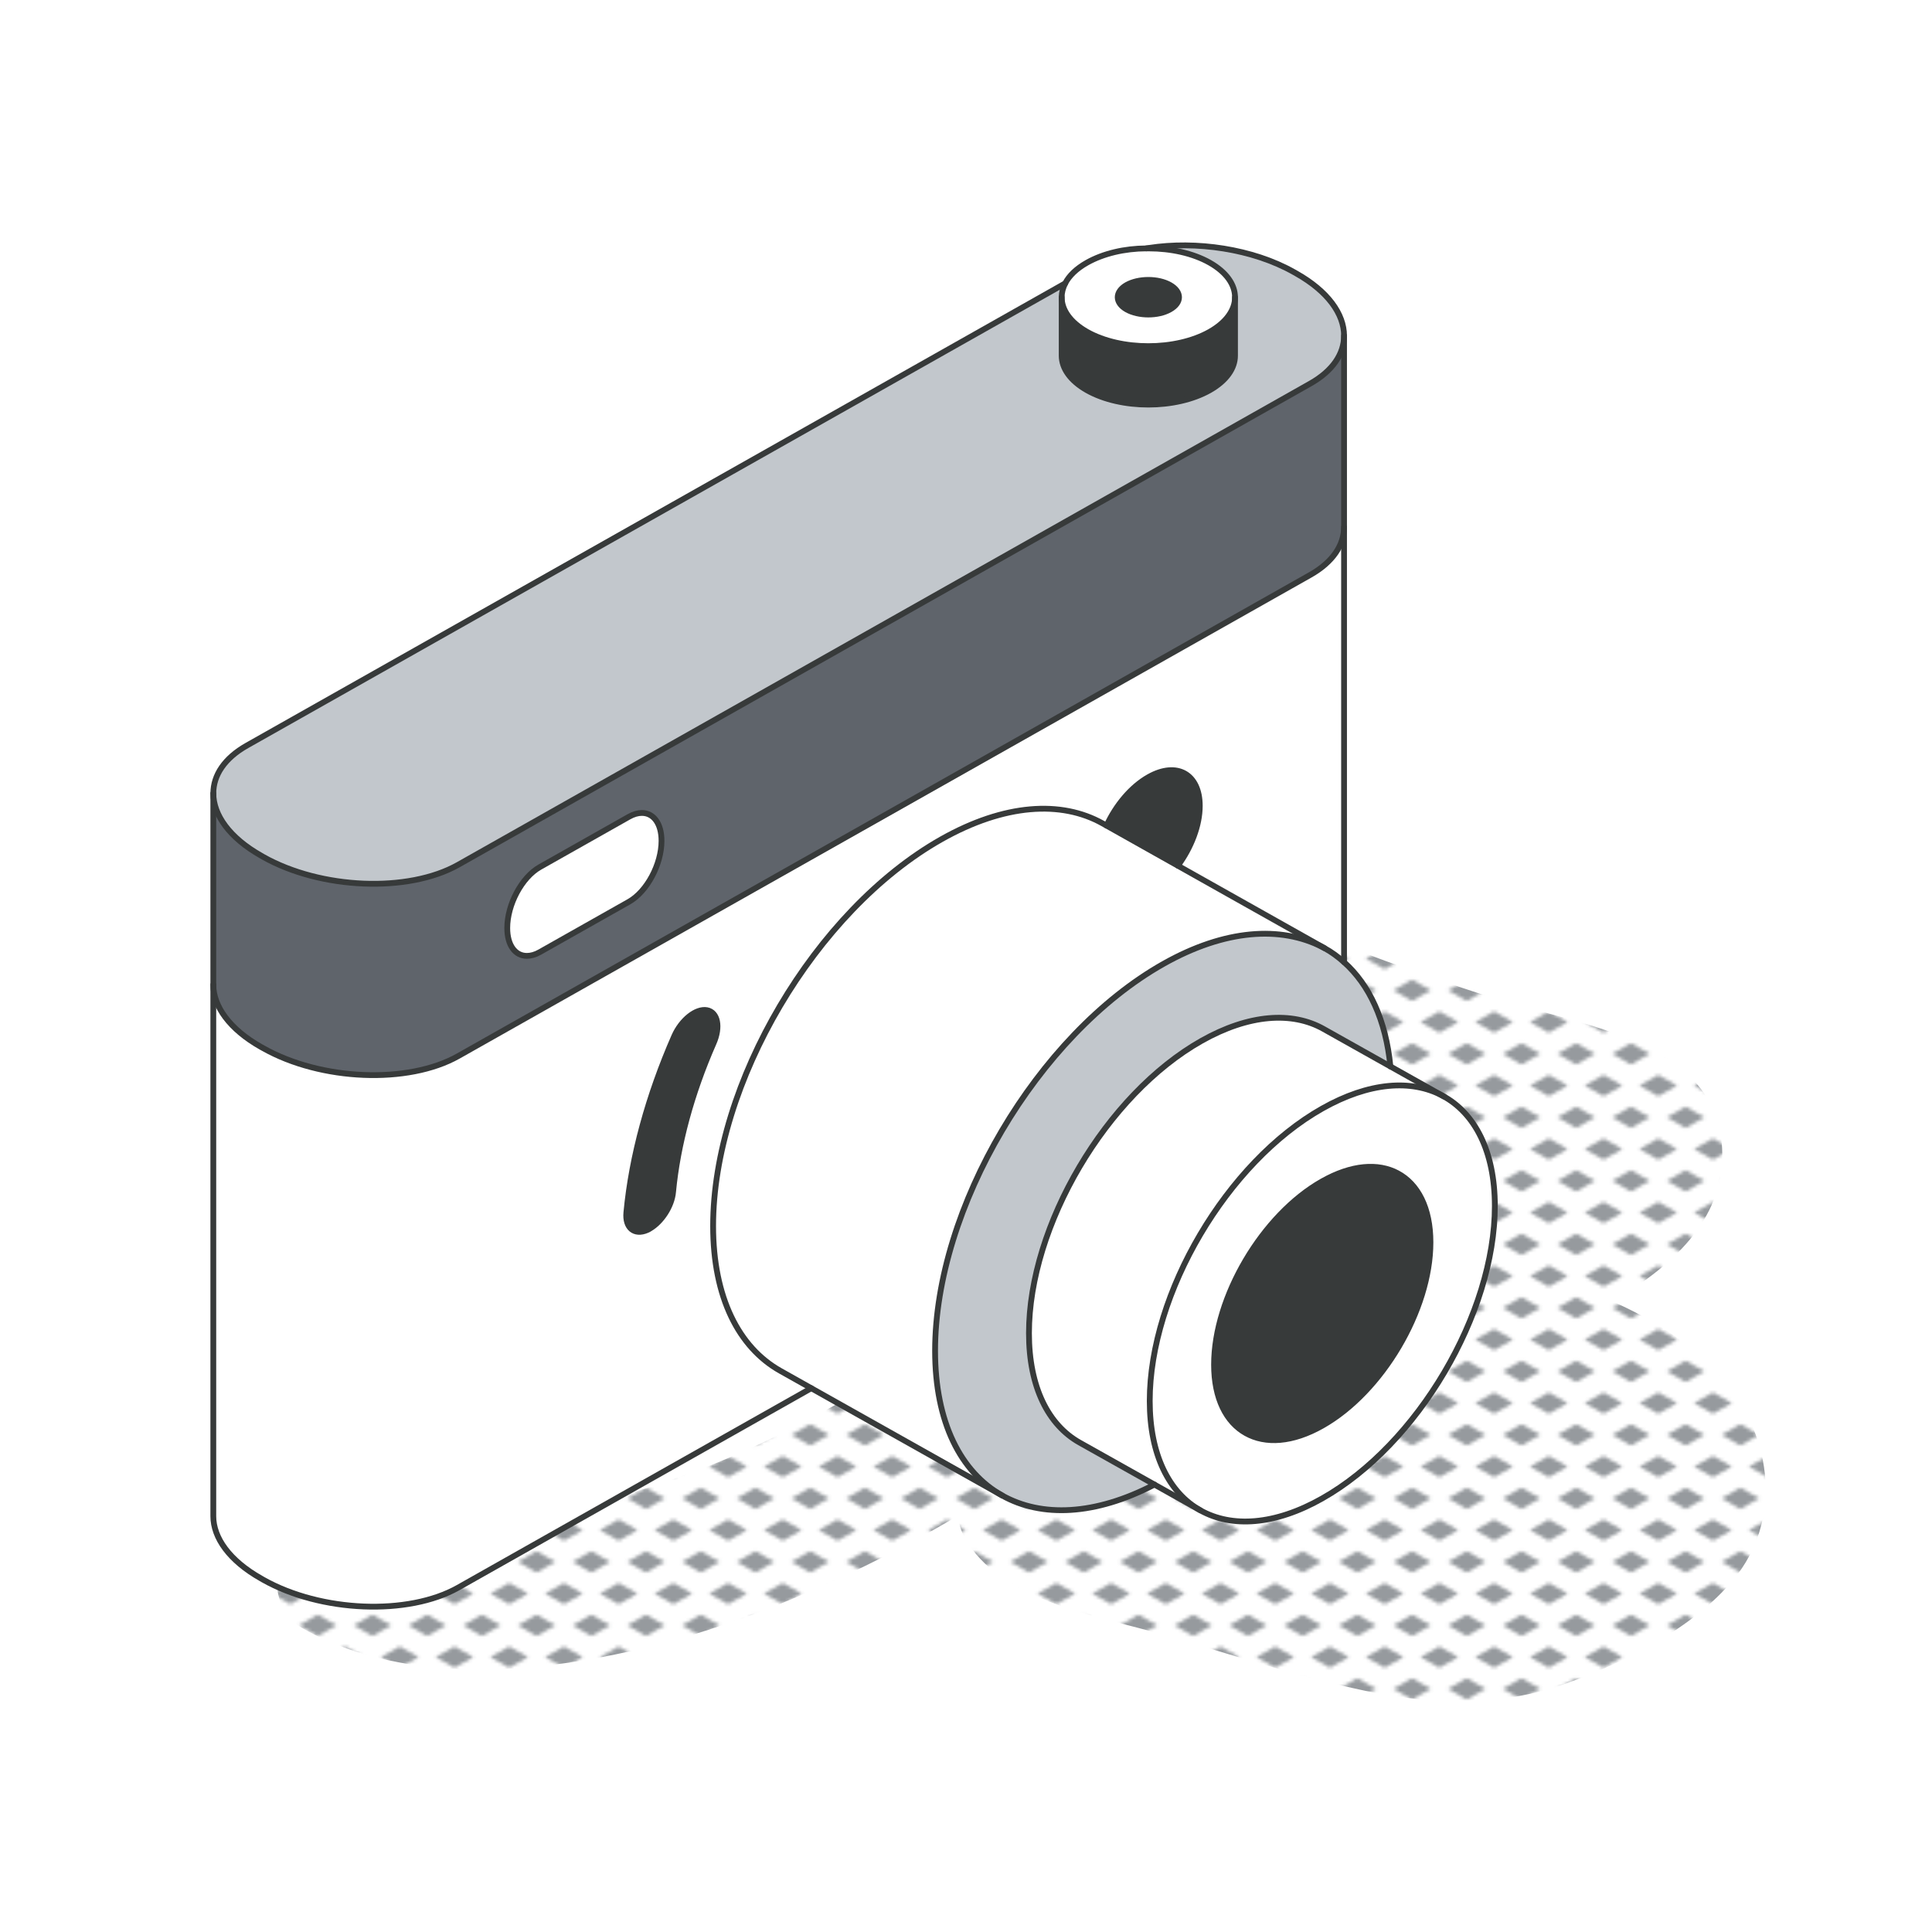 <svg xmlns="http://www.w3.org/2000/svg" xmlns:xlink="http://www.w3.org/1999/xlink" id="Ebene_1" data-name="Ebene 1" viewBox="0 0 1000 1000"><defs><style>      .cls-1, .cls-2, .cls-3, .cls-4, .cls-5, .cls-6, .cls-7 {        stroke-width: 0px;      }      .cls-1, .cls-8 {        fill: none;      }      .cls-2 {        fill: url(#New_Pattern_Swatch_3);      }      .cls-8 {        stroke: #373a3a;        stroke-linecap: round;        stroke-linejoin: round;        stroke-width: 3px;      }      .cls-3 {        fill: #c2c7cc;      }      .cls-4 {        fill: #fff;      }      .cls-5 {        fill: #969a9e;      }      .cls-6 {        fill: #373a3a;      }      .cls-7 {        fill: #5f646b;      }    </style><pattern id="New_Pattern_Swatch_3" data-name="New Pattern Swatch 3" x="0" y="0" width="16" height="19" patternTransform="translate(7669.29 5968.99) scale(1.77 1.73)" patternUnits="userSpaceOnUse" viewBox="0 0 16 19"><g><rect class="cls-1" x="0" y="0" width="16" height="19"></rect><g><polygon class="cls-5" points="16 22.18 10.5 19 16 15.82 21.5 19 16 22.18"></polygon><polygon class="cls-5" points="8 12.68 2.5 9.5 8 6.32 13.5 9.5 8 12.68"></polygon></g><polygon class="cls-5" points="0 22.18 -5.5 19 0 15.82 5.5 19 0 22.18"></polygon><polygon class="cls-5" points="16 3.18 10.5 0 16 -3.18 21.5 0 16 3.18"></polygon><polygon class="cls-5" points="0 3.18 -5.5 0 0 -3.18 5.5 0 0 3.18"></polygon></g></pattern></defs><path class="cls-2" d="M892.97,715.24c-15.3-18.41-36.12-31.79-58.3-41.6,30.33-17.95,57.34-41.86,56.78-76.85-.92-58.1-73.6-66.06-117.19-79.82-25.72-8.12-51.07-17.2-76.28-26.72-11.27-4.26-22.6-8.47-34.01-12.37-6.42-2.2-12.64-3.93-19.34-5.04l-8.42-1.11c-1.56-.16-2.84-.28-3.91-.36-1.6-.45-3.24-.79-4.91-.99l-1.59-.19c-7.69-.91-18,5.08-21.2,11.89-18.39,39.14,35.53,62.19,64.31,75.6,16.03,7.47,32.28,14.63,48.71,21.44-10.11.96-20.27,2.05-30.54,3.18-33.87,3.72-102.02,1.7-110.41,45.15-3.27,16.96,11.9,31.62,27.04,36.89,4.32,1.5,8.76,2.52,13.29,3.18-2.63,1.16-5.25,2.33-7.89,3.48-19.14,8.34-25.17,34.94-17.46,52.11,3.97,8.83,10.27,15.51,17.93,19.78,6.48,13.23,20,23.62,38.43,25.31,11.01,1,21.77.4,32.4-1.06-2.77,5.27-4.21,10.67-4.53,16.02-2.2-.58-59.54-15.61-86.13-21.97-13.94-3.33-29.33-7.08-44.39-7.65,23.21-16.36,44.01-36.94,42.45-63.88-.68-11.67-7.69-21.03-19.14-24.59-36-11.19-68.6,19.75-96.08,37.6-30.63,19.9-62.77,38.18-96.59,52.41-32.82,13.81-67.69,24.15-102.94,29.85-36.81,5.95-74,3.64-110.67,9.67-23.57,3.88-24.81,37.22-6.39,47.84,69.9,40.29,174.15,17.09,244.64-11.01,33.11-13.2,64.87-28.86,95.37-46.98.22,3.71,1.16,7.43,3.05,10.92,18.02,33.37,69.01,40.89,102.67,50.65,34.76,10.08,69.53,21.65,104.99,29.16,34.75,7.36,69.59,8.29,103.42-3.66,30.65-10.83,66.22-28.77,87.03-53.87,25.36-30.59,20.27-72.98-4.21-102.43Z"></path><g><g><path class="cls-4" d="M110.41,509.64v275.13c0,11.19,8.35,23.02,24.7,32.23l1.1.64c29.89,16.87,75.08,18.72,100.98,4.07l182.72-103.18-16.05-9.01c-21.47-12.07-34.77-37.98-34.77-74.95,0-73.71,52.91-163.34,118.2-200.21,32.57-18.38,62.02-20.17,83.42-8.17l2.03,1.14c4.81-10.49,12.75-20.07,21.82-25.17,14.6-8.23,26.42-1.55,26.42,14.96,0,10.15-4.5,21.68-11.34,30.95l75.93,42.7c3.61,2.02,6.97,4.45,10.09,7.24v-225.22c0,9.28-5.76,18.15-17.48,24.77l-441,249.05c-25.91,14.62-71.09,12.81-100.98-4.1l-1.1-.6c-16.36-9.24-24.7-21.07-24.7-32.27ZM334.99,636.66c-6.67,2.92-11.54-1.14-10.79-9.07,2.71-29.01,11.3-60.6,24.81-91.32,3.71-8.4,11.3-14.42,16.9-13.41,5.6,1.04,7.15,8.71,3.4,17.14-11.37,25.91-18.62,52.5-20.93,76.93-.65,7.39-6,15.5-12.06,19.02-.45.26-.89.54-1.34.71Z"></path><path class="cls-7" d="M110.41,410.6v99.05c0,11.19,8.35,23.02,24.7,32.27l1.1.6c29.89,16.91,75.08,18.72,100.98,4.1l441-249.05c11.72-6.62,17.48-15.49,17.48-24.77v-99.05c0,9.31-5.76,18.15-17.48,24.77l-441,249.05c-25.91,14.62-71.09,12.77-100.98-4.07l-1.1-.64c-16.36-9.24-24.7-21.07-24.7-32.27ZM272.69,494.76c-5.94,0-10.14-5.38-10.14-14.42,0-12.17,7.52-26.25,16.84-31.53l46.14-26.05c2.37-1.34,4.64-1.98,6.7-1.98,5.98,0,10.17,5.41,10.17,14.45,0,12.13-7.52,26.25-16.87,31.53l-46.14,26.05c-2.37,1.34-4.64,1.95-6.7,1.95Z"></path><path class="cls-3" d="M127.87,385.83c-11.75,6.62-17.45,15.49-17.45,24.77,0,11.19,8.35,23.02,24.7,32.27l1.1.64c29.89,16.84,75.08,18.69,100.98,4.07l441-249.05c11.72-6.62,17.48-15.46,17.48-24.77,0-11.23-8.38-23.02-24.73-32.23l-1.13-.64c-21.44-12.13-50.82-16.47-75.21-12.54l.02.24c11.37,0,22.76,2.45,31.48,7.36,8.73,4.94,13.13,11.43,13.13,17.91v30.25c0,6.49-4.4,12.97-13.13,17.91-17.56,9.88-45.94,9.88-63.46,0-8.73-4.94-13.13-11.43-13.13-17.91v-30.25c0-2.42.63-4.84,1.83-7.19L127.87,385.83Z"></path><path class="cls-4" d="M262.56,480.34c0,9.04,4.19,14.42,10.14,14.42,2.06,0,4.33-.6,6.7-1.95l46.14-26.05c9.35-5.28,16.87-19.39,16.87-31.53,0-9.04-4.19-14.45-10.17-14.45-2.06,0-4.33.64-6.7,1.98l-46.14,26.05c-9.31,5.28-16.84,19.36-16.84,31.53Z"></path><path class="cls-6" d="M324.2,627.58c-.76,7.93,4.12,12,10.79,9.07.45-.17.89-.44,1.34-.71,6.06-3.52,11.41-11.63,12.06-19.02,2.3-24.43,9.55-51.02,20.93-76.93,3.75-8.44,2.2-16.1-3.4-17.14-5.6-1.01-13.19,5.01-16.9,13.41-13.5,30.72-22.09,62.31-24.81,91.32Z"></path><path class="cls-4" d="M572.75,427.33l-2.03-1.14c-21.41-12-50.85-10.22-83.42,8.17-65.28,36.87-118.2,126.51-118.2,200.21,0,36.97,13.3,62.88,34.77,74.95l114.9,64.56c-21.51-12.03-34.77-37.95-34.77-74.92,0-73.74,52.91-163.38,118.16-200.25,31.99-18.05,60.79-19.73,82.26-8.77.41.21.79.42,1.17.63l-112.84-63.44Z"></path><path class="cls-3" d="M602.17,498.92c-65.25,36.87-118.16,126.51-118.16,200.25,0,36.97,13.26,62.88,34.77,74.92,20.34,11.39,48.03,10.35,78.79-5.68l-38.72-21.71c-16.22-9.11-26.25-28.7-26.25-56.63,0-55.73,39.99-123.48,89.33-151.35,24.6-13.88,46.9-15.26,63.08-6.18l34.67,19.46c-2.34-23.96-10.93-42.28-23.99-53.98-3.13-2.79-6.47-5.26-10.09-7.24-.38-.21-.76-.42-1.17-.63-21.47-10.96-50.27-9.28-82.26,8.77Z"></path><path class="cls-4" d="M621.92,538.72c-49.34,27.86-89.33,95.62-89.33,151.35,0,27.93,10.03,47.52,26.25,56.63l62.5,35.07c-16.25-9.07-26.25-28.72-26.25-56.65,0-55.73,39.96-123.48,89.3-151.35,24.22-13.68,46.13-15.19,62.21-6.65l-61.59-34.58c-16.18-9.07-38.48-7.7-63.08,6.18Z"></path><path class="cls-6" d="M549.53,153.85v30.25c0,6.49,4.4,12.97,13.13,17.91,17.52,9.88,45.9,9.88,63.46,0,8.73-4.94,13.13-11.43,13.13-17.91v-30.25c0,6.49-4.4,12.97-13.13,17.91-17.56,9.88-45.94,9.88-63.46,0-8.73-4.94-13.13-11.43-13.13-17.91Z"></path><path class="cls-4" d="M551.36,146.66c-1.2,2.35-1.83,4.77-1.83,7.19,0,6.49,4.4,12.97,13.13,17.91,17.52,9.88,45.9,9.88,63.46,0,8.73-4.94,13.13-11.43,13.13-17.91s-4.4-12.97-13.13-17.91c-8.73-4.91-20.11-7.36-31.48-7.36,0,0-.88-.01-1.33-.01-11.17.05-22.16,2.6-30.65,7.37-5.5,3.09-9.3,6.82-11.3,10.72ZM583.13,160.17c-6.15-3.5-6.15-9.14,0-12.67,6.22-3.5,16.29-3.5,22.47,0,6.22,3.53,6.22,9.18,0,12.67-6.18,3.5-16.25,3.5-22.47,0Z"></path><path class="cls-6" d="M572.75,427.33l36.9,20.74c6.84-9.28,11.34-20.8,11.34-30.95,0-16.5-11.82-23.19-26.42-14.96-9.07,5.11-17.01,14.69-21.82,25.17Z"></path><path class="cls-6" d="M583.13,147.5c-6.15,3.53-6.15,9.18,0,12.67,6.22,3.5,16.29,3.5,22.47,0,6.22-3.5,6.22-9.14,0-12.67-6.18-3.5-16.25-3.5-22.47,0Z"></path><path class="cls-4" d="M684.39,573.77c-49.34,27.86-89.3,95.62-89.3,151.35,0,27.93,10,47.58,26.25,56.65,16.15,9.07,38.45,7.75,63.05-6.2,49.34-27.86,89.33-95.62,89.33-151.35,0-28.37-10.41-48.19-27.13-57.1-16.06-8.56-37.98-7.02-62.21,6.65ZM644.88,741.82c-10.2-5.68-16.49-18.01-16.49-35.49,0-34.95,25.08-77.47,56.01-94.91,15.15-8.57,28.93-9.55,39-4.17,10.51,5.58,17.01,18.02,17.01,35.79,0,34.95-25.08,77.44-56.01,94.91-15.43,8.74-29.41,9.55-39.51,3.87Z"></path><path class="cls-6" d="M628.38,706.33c0,17.48,6.29,29.81,16.49,35.49,10.1,5.68,24.09,4.87,39.51-3.87,30.92-17.48,56.01-59.96,56.01-94.91,0-17.78-6.49-30.22-17.01-35.79-10.07-5.38-23.85-4.4-39,4.17-30.92,17.44-56.01,59.96-56.01,94.91Z"></path></g><g><path class="cls-8" d="M597.56,768.41c-30.75,16.03-58.44,17.07-78.79,5.68-21.51-12.04-34.77-37.95-34.77-74.92,0-73.74,52.91-163.38,118.16-200.25,31.99-18.05,60.79-19.73,82.26-8.77.41.21.79.42,1.17.63,3.63,1.98,6.97,4.45,10.09,7.24,13.07,11.68,21.65,30.01,23.99,53.98"></path><path class="cls-8" d="M518.78,774.09l-114.9-64.56c-21.47-12.07-34.77-37.98-34.77-74.95,0-73.71,52.91-163.34,118.2-200.21,32.57-18.38,62.02-20.17,83.42-8.17l114.86,64.58"></path><path class="cls-8" d="M746.6,567.12c16.72,8.9,27.13,28.74,27.13,57.1,0,55.73-39.99,123.48-89.33,151.35-24.6,13.95-46.89,15.25-63.05,6.2-16.24-9.1-26.25-28.72-26.25-56.65,0-55.73,39.96-123.48,89.3-151.35,24.22-13.68,46.11-15.23,62.21-6.65Z"></path><path class="cls-8" d="M723.39,607.25c10.51,5.58,17.01,18.02,17.01,35.79,0,34.95-25.08,77.44-56.01,94.91-15.43,8.74-29.41,9.55-39.51,3.87-10.2-5.68-16.49-18.01-16.49-35.49,0-34.95,25.08-77.47,56.01-94.91,15.15-8.57,28.93-9.55,39-4.17Z"></path><path class="cls-8" d="M621.34,781.77l-62.5-35.07c-16.22-9.11-26.25-28.7-26.25-56.63,0-55.73,39.99-123.48,89.33-151.35,24.6-13.88,46.9-15.26,63.08-6.18l62.47,35.06"></path><path class="cls-8" d="M110.41,509.64c0,11.19,8.35,23.02,24.7,32.27l1.1.6c29.89,16.91,75.08,18.72,100.98,4.1l441-249.05c11.72-6.62,17.48-15.49,17.48-24.77"></path><path class="cls-8" d="M551.36,146.66L127.87,385.83c-11.75,6.62-17.45,15.49-17.45,24.77,0,11.19,8.35,23.02,24.7,32.27l1.1.64c29.89,16.84,75.08,18.69,100.98,4.07l441-249.05c11.72-6.62,17.48-15.46,17.48-24.77,0-11.23-8.38-23.02-24.73-32.23l-1.13-.64c-21.44-12.13-50.8-16.34-75.21-12.54-.45.07-.89.16-1.31.22"></path><path class="cls-8" d="M639.24,153.85c0,6.49-4.4,12.97-13.13,17.91-17.56,9.88-45.94,9.88-63.46,0-8.73-4.94-13.13-11.43-13.13-17.91,0-2.42.63-4.84,1.83-7.19,1.99-3.9,5.8-7.63,11.3-10.72,8.49-4.77,19.48-7.32,30.65-7.37.45,0,1.33.01,1.33.01,11.37,0,22.76,2.45,31.48,7.36,8.73,4.94,13.13,11.43,13.13,17.91Z"></path><path class="cls-8" d="M583.13,160.17c-6.15-3.5-6.15-9.14,0-12.67,6.22-3.5,16.29-3.5,22.47,0,6.22,3.53,6.22,9.18,0,12.67-6.18,3.5-16.25,3.5-22.47,0Z"></path><path class="cls-8" d="M110.41,410.6v374.18c0,11.19,8.35,23.02,24.7,32.23l1.1.64c29.89,16.87,75.08,18.72,100.98,4.07l182.72-103.18"></path><line class="cls-8" x1="695.68" y1="498.02" x2="695.68" y2="173.75"></line><path class="cls-8" d="M639.24,153.85v30.25c0,6.49-4.4,12.97-13.13,17.91-17.56,9.88-45.94,9.88-63.46,0-8.73-4.94-13.13-11.43-13.13-17.91v-30.25"></path><path class="cls-8" d="M279.39,492.81l46.14-26.05c9.35-5.28,16.87-19.39,16.87-31.53,0-9.04-4.19-14.45-10.17-14.45-2.06,0-4.33.64-6.7,1.98l-46.14,26.05c-9.31,5.28-16.84,19.36-16.84,31.53,0,9.04,4.19,14.42,10.14,14.42,2.06,0,4.33-.6,6.7-1.95Z"></path><path class="cls-8" d="M336.33,635.95c6.06-3.52,11.41-11.63,12.06-19.02,2.3-24.43,9.55-51.02,20.93-76.93,3.75-8.44,2.2-16.1-3.4-17.14-5.6-1.01-13.19,5.01-16.9,13.41-13.5,30.72-22.09,62.31-24.81,91.32-.76,7.93,4.12,12,10.79,9.07.45-.17.89-.44,1.34-.71Z"></path><path class="cls-8" d="M609.66,448.07c6.84-9.28,11.34-20.8,11.34-30.95,0-16.5-11.82-23.19-26.42-14.96-9.07,5.11-17.01,14.69-21.82,25.17"></path></g></g></svg>